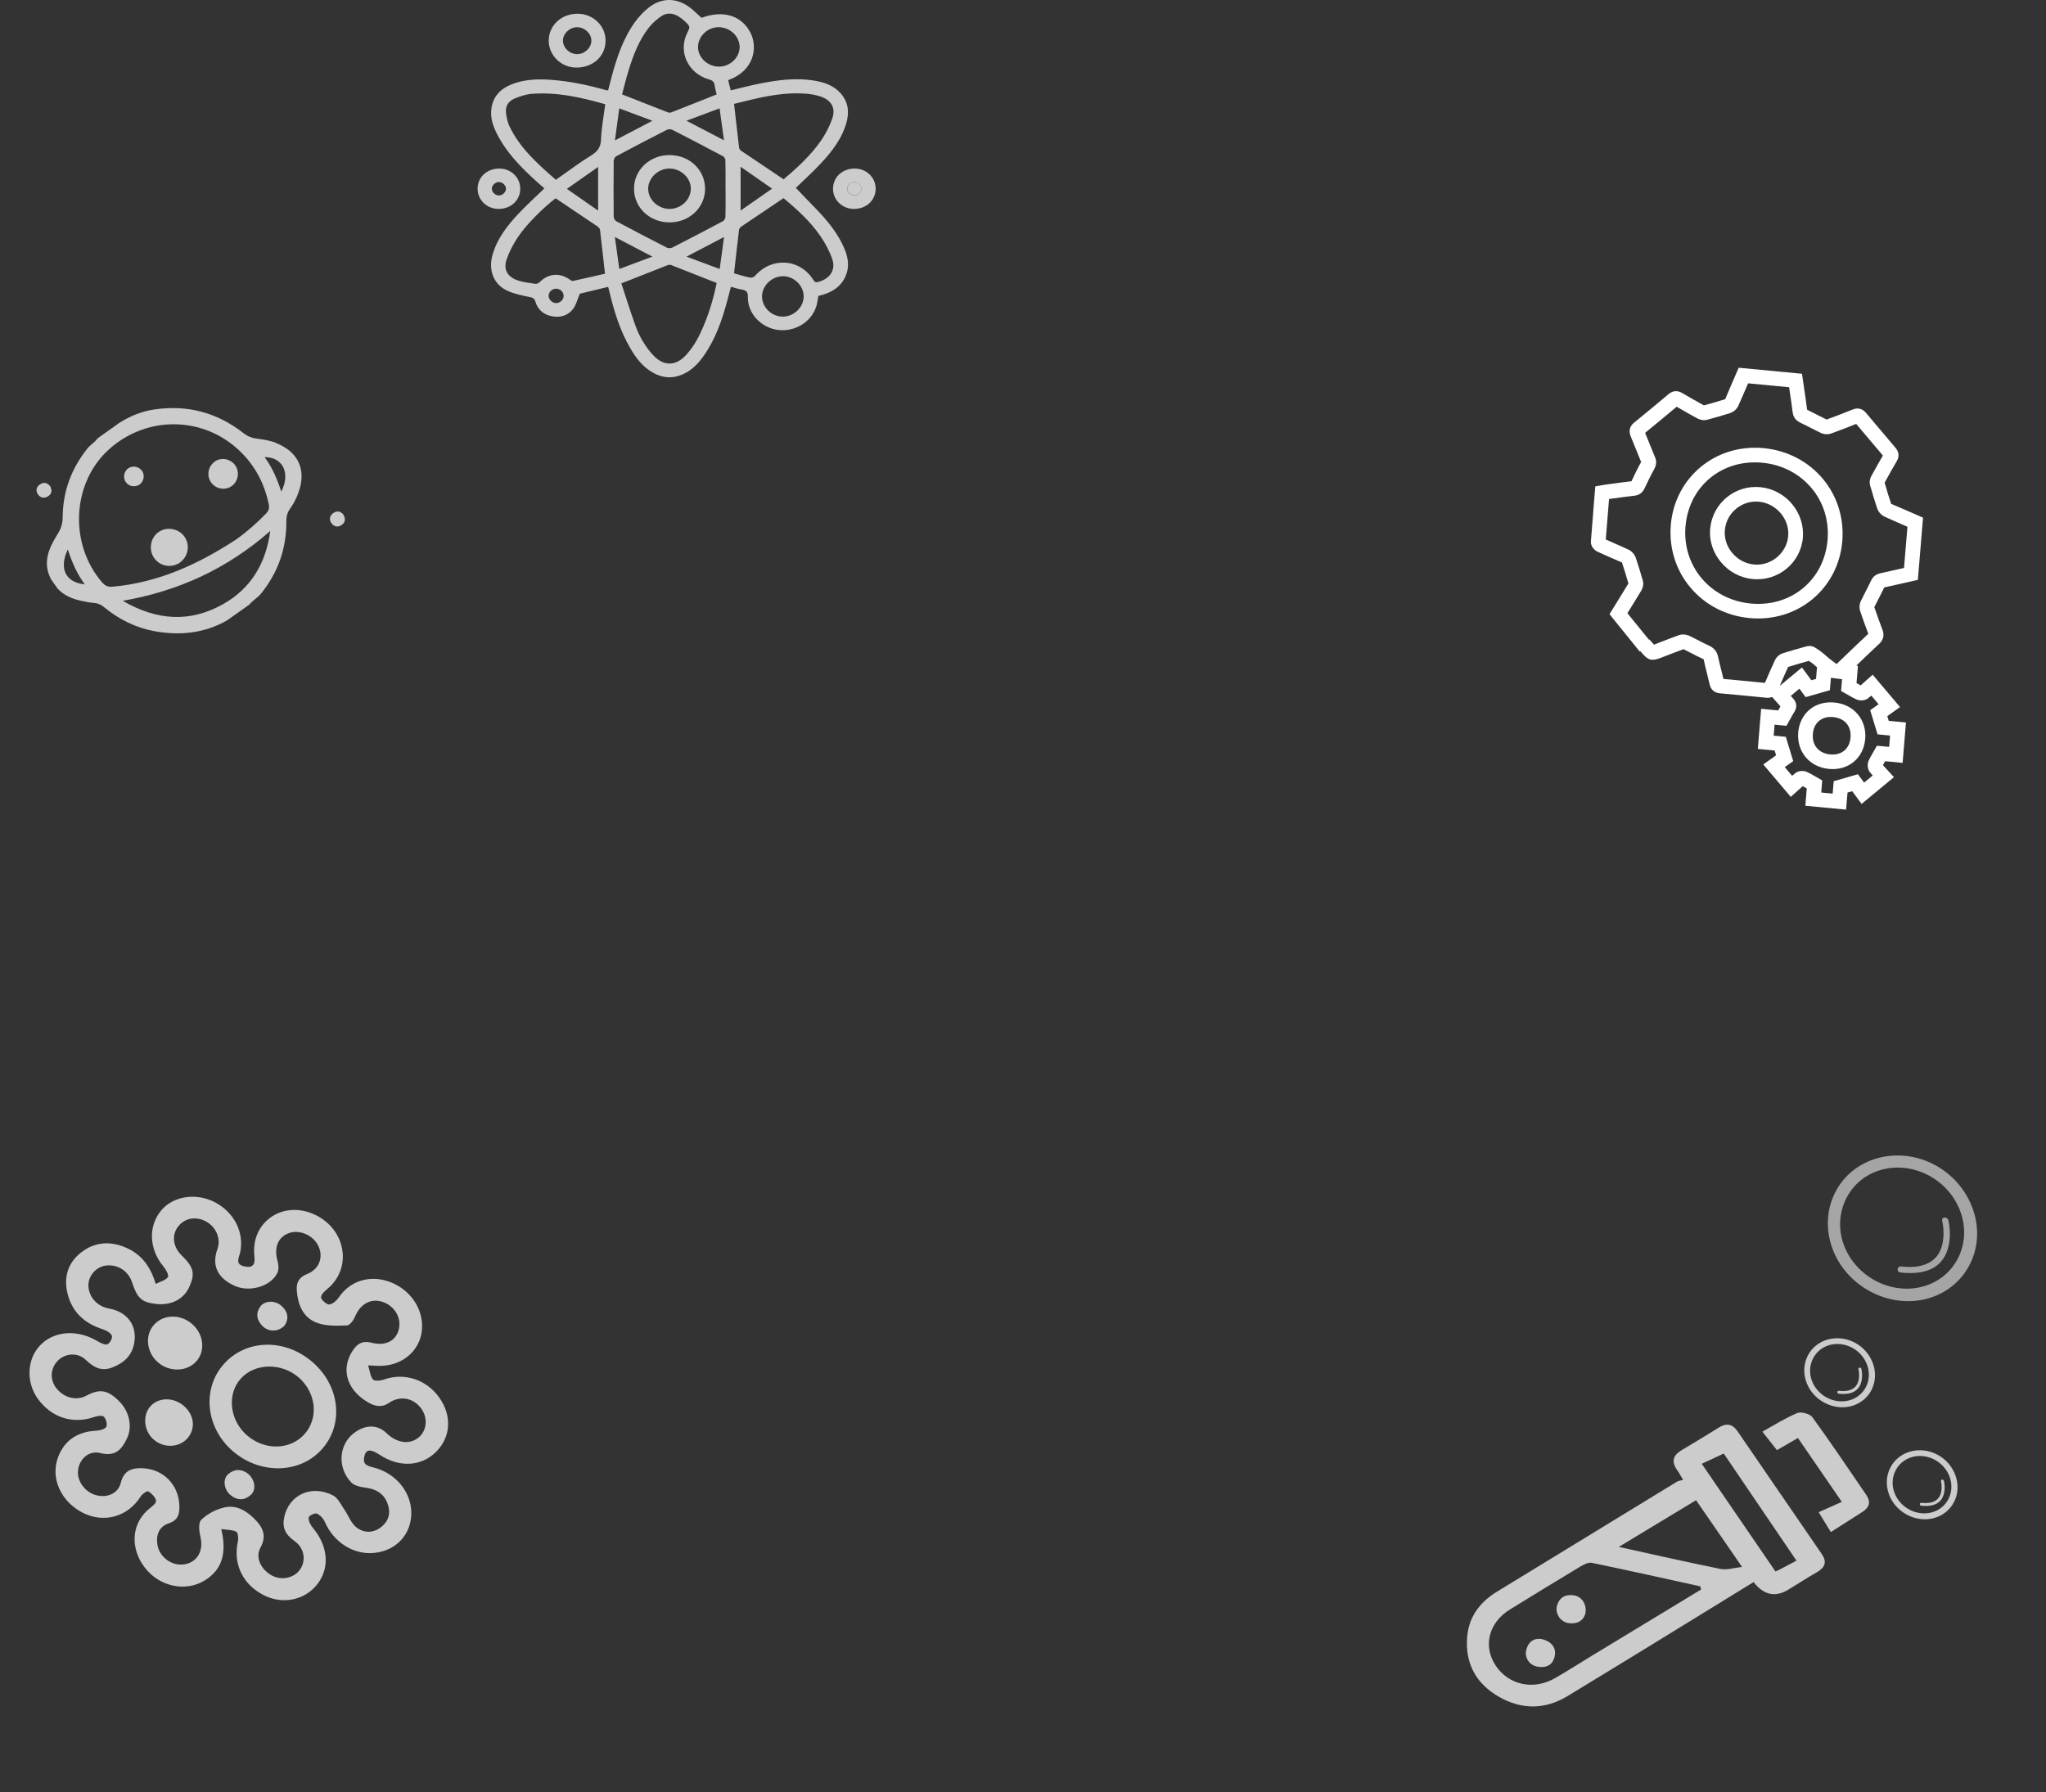 <svg width="347" height="304" viewBox="0 0 347 304" fill="none" xmlns="http://www.w3.org/2000/svg">
<rect x="0" y="0" width="347" height="304" fill="#333333" stroke="none"/>
<g opacity="0.75">
<path d="M62.44 231.625C62.736 232.569 62.788 233.462 63.263 234.001C63.537 234.302 64.57 234.209 65.139 234.001C68.576 232.787 72.319 233.981 74.511 237.084C76.673 240.146 76.472 243.737 73.984 246.249C71.496 248.761 67.754 248.979 64.454 246.81C62.788 245.72 62.029 245.813 61.766 247.152C61.523 248.387 62.208 248.647 63.326 248.917C67.142 249.861 69.778 253.131 69.757 256.68C69.736 260.344 67.111 263.116 63.347 263.427C59.857 263.718 56.568 261.569 55.082 258.144C54.839 257.583 54.259 256.94 53.711 256.743C53.332 256.608 52.362 257.127 52.341 257.448C52.309 258.009 52.678 258.735 53.1 259.223C55.693 262.306 55.967 266.084 53.722 268.845C51.582 271.471 47.86 272.198 44.718 270.578C41.145 268.752 39.5 265.254 40.343 261.476C40.459 260.957 40.364 259.971 40.08 259.825C39.395 259.483 38.541 259.514 37.529 259.369C38.446 263.251 37.813 266.177 34.735 268.077C31.477 270.091 27.07 269.146 24.582 265.939C21.978 262.576 22.305 258.341 25.32 255.912C25.795 255.528 26.522 254.999 26.459 254.563C26.385 254.003 25.721 253.338 25.162 252.975C24.972 252.85 24.129 253.401 23.866 253.826C21.715 257.272 17.666 258.445 14.04 256.608C10.339 254.729 8.505 250.723 9.855 247.163C10.919 244.35 13.102 242.855 16.285 242.689C16.918 242.658 17.772 242.45 18.025 242.025C18.257 241.651 17.983 240.644 17.582 240.291C17.276 240.022 16.391 240.219 15.843 240.406C12.3 241.589 8.737 240.447 6.46 237.333C4.446 234.593 4.531 230.784 6.639 228.386C8.874 225.854 12.743 225.418 16.18 227.296C16.802 227.639 17.54 228.127 18.12 228.054C18.531 228.002 19.1 227.058 18.984 226.622C18.868 226.165 18.046 225.677 17.456 225.49C14.356 224.515 12.269 222.595 11.478 219.522C10.751 216.699 11.499 214.27 13.66 212.527C15.938 210.689 18.657 210.388 21.567 211.727C24.055 212.869 25.531 214.872 26.417 217.789C27.239 217.363 28.114 217.166 28.483 216.616C28.683 216.315 28.135 215.329 27.713 214.82C25.299 211.925 25.099 208.074 27.292 205.375C29.316 202.895 33.196 202.272 36.401 203.912C39.721 205.614 41.471 209.091 40.723 212.485C40.523 213.378 39.806 214.468 41.461 214.82C42.758 215.101 43.327 214.634 43.148 213.108C42.483 207.482 47.649 203.714 52.942 205.842C58.55 208.105 59.942 214.924 55.556 218.609C55.082 219.014 54.439 219.564 54.449 220.083C54.46 220.488 55.472 221.349 55.851 221.276C56.484 221.173 57.116 220.581 57.496 220.031C59.33 217.332 62.577 216.253 65.846 217.353C69.145 218.464 71.433 221.349 71.581 224.619C71.781 228.718 68.46 231.843 64.064 231.687C63.674 231.676 63.284 231.645 62.44 231.604V231.625ZM65.55 243.104C67.332 244.806 69.472 245.097 71.001 243.831C72.435 242.647 72.603 240.468 71.391 238.859C70.084 237.136 67.891 236.679 66.004 237.946C64.707 238.817 63.6 238.579 62.293 237.8C58.666 235.621 57.728 231.988 59.995 228.843C60.743 227.805 61.639 227.4 63.062 227.774C65.434 228.386 67.227 227.39 67.659 225.407C68.091 223.456 66.858 221.463 64.844 220.82C62.862 220.187 61.091 221.214 60.226 223.311C59.963 223.944 59.351 224.816 58.803 224.836C57.116 224.899 55.25 224.961 53.69 224.359C51.339 223.446 50.517 221.266 50.338 218.941C50.232 217.55 50.696 216.658 52.088 216.107C54.175 215.287 54.892 213.222 53.985 211.333C53.152 209.589 50.928 208.572 49.167 209.112C47.196 209.724 46.416 211.561 47.059 213.845C47.238 214.499 47.322 215.329 47.059 215.879C45.984 218.204 42.346 219.263 39.795 218.111C36.875 216.792 35.873 214.654 36.875 211.873C37.497 210.16 36.685 208.167 34.988 207.223C33.248 206.247 31.298 206.6 30.18 208.095C29.084 209.548 29.337 211.52 30.802 212.942C32.858 214.945 33.122 216.014 32.11 218.277C31.161 220.394 29.031 221.484 26.448 221.183C24.024 220.903 23.286 220.228 22.39 217.498C21.778 215.64 20.06 214.499 18.12 214.654C16.328 214.8 14.894 216.429 14.999 218.214C15.105 220.072 16.538 221.619 18.489 221.961C21.62 222.522 23.328 224.878 22.748 227.898C22.347 229.974 21.019 231.199 19.048 231.957C17.213 232.663 15.938 231.988 14.535 230.659C13.165 229.352 11.067 229.549 9.823 230.794C8.484 232.133 8.421 234.136 9.665 235.61C10.951 237.136 13.017 237.624 14.609 236.762C16.96 235.496 18.352 235.756 20.355 237.842C21.936 239.492 22.474 242.014 21.557 243.945C20.692 245.751 19.68 247.163 17.013 246.477C15.052 245.979 13.418 247.526 13.228 249.467C13.059 251.148 14.293 252.944 16.022 253.535C17.962 254.2 20.007 253.452 20.481 251.543C20.987 249.498 22.263 248.958 24.234 249.052C27.65 249.218 30.223 251.761 30.412 255.217C30.497 256.68 30.286 257.853 28.62 258.403C27.028 258.933 26.427 260.313 26.691 261.995C27.028 264.174 29.221 265.721 31.329 265.347C33.491 264.963 34.534 263.001 34.007 260.78C33.775 259.794 33.596 258.31 34.144 257.791C35.188 256.784 36.664 255.995 38.129 255.684C40.248 255.227 42.072 256.431 43.538 258.04C44.813 259.452 45.108 260.822 44.17 262.524C43.242 264.205 44.286 266.271 46.131 267.257C47.797 268.15 49.937 267.662 50.917 266.188C51.919 264.672 51.645 262.607 49.958 261.413C48.356 260.272 47.828 259.078 48.208 257.334C49.02 253.556 52.826 251.761 56.516 253.681C57.327 254.106 57.823 255.227 58.403 256.068C59.12 257.096 59.562 258.434 60.501 259.13C61.871 260.147 63.484 260.023 64.77 258.933C65.962 257.916 66.288 256.577 65.73 255.051C65.129 253.421 63.885 252.612 62.145 252.373C61.27 252.259 60.142 252.051 59.583 251.47C57.222 249.031 57.433 245.211 59.868 243.218C61.829 241.62 63.959 241.568 65.55 243.094V243.104Z" fill="white"/>
<path d="M37.961 231.376C41.788 227.11 48.408 226.995 53.089 231.126C57.675 235.164 58.339 241.63 54.597 245.824C50.833 250.038 44.054 250.152 39.416 246.093C34.872 242.118 34.229 235.548 37.971 231.376H37.961ZM51.687 243.218C54.07 240.499 53.616 236.233 50.664 233.659C47.755 231.126 43.253 231.199 40.86 233.825C38.425 236.503 38.931 240.976 41.967 243.54C44.993 246.093 49.283 245.959 51.687 243.218Z" fill="white"/>
<path d="M32.616 224.619C34.587 226.352 34.872 229.227 33.248 230.971C31.625 232.725 28.652 232.756 26.744 231.054C24.814 229.341 24.54 226.445 26.143 224.691C27.777 222.906 30.644 222.875 32.626 224.619H32.616Z" fill="white"/>
<path d="M31.171 238.475C32.943 239.99 33.217 242.305 31.825 243.935C30.412 245.574 27.798 245.699 26.069 244.194C24.372 242.731 24.129 240.032 25.552 238.496C26.954 237.001 29.442 236.98 31.171 238.475Z" fill="white"/>
<path d="M42.104 250.006C43.306 251.076 43.485 252.778 42.483 253.629C41.44 254.521 40.217 254.584 39.026 253.546C37.94 252.601 37.75 250.837 38.741 250.017C39.795 249.135 41.008 249.145 42.114 250.017L42.104 250.006Z" fill="white"/>
<path d="M48.292 224.805C47.291 225.937 45.604 225.978 44.571 224.982C43.485 223.923 43.348 222.73 44.149 221.619C44.898 220.581 46.658 220.55 47.712 221.494C48.946 222.595 48.978 223.778 48.292 224.805Z" fill="white"/>
</g>
<g opacity="0.75">
<path d="M310 227.218C313.159 226.347 316.551 228.164 317.663 231.32C318.758 234.437 317.115 237.662 314.001 238.509C310.894 239.355 307.431 237.503 306.343 234.412C305.246 231.295 306.884 228.075 310.002 227.215L310 227.218ZM313.669 237.53C316.247 236.814 317.597 234.103 316.661 231.523C315.723 228.934 312.883 227.434 310.286 228.155C307.719 228.869 306.35 231.608 307.279 234.167C308.213 236.743 311.079 238.249 313.669 237.53Z" fill="white"/>
<path d="M315.19 232.239C315.321 232.822 315.337 233.444 315.234 234.013C314.935 235.672 313.505 236.116 311.886 235.923C311.565 235.883 311.498 236.365 311.823 236.404C313.39 236.591 314.956 236.298 315.552 234.78C315.856 234.006 315.88 233.048 315.69 232.207C315.62 231.896 315.122 231.924 315.192 232.237L315.19 232.239Z" fill="white"/>
</g>
<g opacity="0.75">
<path d="M324 246.218C327.159 245.347 330.551 247.164 331.663 250.32C332.758 253.437 331.115 256.662 328.001 257.509C324.894 258.355 321.431 256.503 320.343 253.412C319.246 250.295 320.884 247.075 324.002 246.215L324 246.218ZM327.669 256.53C330.247 255.814 331.597 253.103 330.661 250.523C329.723 247.934 326.883 246.434 324.286 247.155C321.719 247.869 320.35 250.608 321.279 253.167C322.213 255.743 325.079 257.249 327.669 256.53Z" fill="white"/>
<path d="M329.19 251.239C329.321 251.822 329.337 252.444 329.234 253.013C328.935 254.672 327.505 255.116 325.886 254.923C325.565 254.883 325.498 255.365 325.823 255.404C327.39 255.591 328.956 255.298 329.552 253.78C329.856 253.006 329.88 252.048 329.69 251.207C329.62 250.896 329.122 250.924 329.192 251.237L329.19 251.239Z" fill="white"/>
<g opacity="0.75">
<path d="M318.437 196.459C325.101 194.622 332.259 198.457 334.603 205.115C336.913 211.69 333.448 218.494 326.878 220.282C320.323 222.066 313.017 218.159 310.722 211.637C308.407 205.061 311.862 198.267 318.442 196.454L318.437 196.459ZM326.177 218.217C331.617 216.705 334.465 210.985 332.491 205.542C330.511 200.08 324.518 196.916 319.039 198.437C313.624 199.944 310.736 205.722 312.696 211.121C314.666 216.555 320.713 219.733 326.177 218.217Z" fill="white"/>
<path d="M329.386 207.054C329.662 208.283 329.697 209.595 329.479 210.796C328.848 214.295 325.831 215.233 322.416 214.825C321.739 214.742 321.596 215.758 322.282 215.84C325.59 216.234 328.892 215.617 330.151 212.414C330.792 210.781 330.842 208.76 330.442 206.986C330.294 206.33 329.242 206.388 329.391 207.049L329.386 207.054Z" fill="white"/>
</g>
</g>
<path d="M270.232 86.493L270.357 84.973L270.565 82.498L271.689 82.305C271.86 82.273 272.02 82.249 272.179 82.224L273.323 82.069C274.445 81.915 275.567 81.761 276.696 81.631C277.149 80.662 277.697 79.516 278.321 78.393C278.327 78.383 278.33 78.378 278.336 78.368C278.037 77.656 277.752 76.946 277.472 76.239C277.177 75.509 276.885 74.775 276.579 74.052C276.084 72.873 276.614 72.12 277.136 71.696C279.103 70.095 281.053 68.477 282.995 66.848C283.882 66.102 284.731 66.337 285.286 66.663C286.507 67.386 287.741 68.075 288.984 68.761C290.32 68.403 291.503 68.058 292.589 67.713C293.032 66.677 293.527 65.527 294.013 64.38L294.879 62.378L305.617 63.402L305.962 65.771C306.147 67.018 306.332 68.265 306.49 69.51C307.142 69.823 307.71 70.115 308.277 70.407C308.782 70.663 309.278 70.921 309.789 71.167C311.272 70.627 312.751 70.056 314.215 69.464C315.09 69.113 315.869 69.315 316.478 70.041C318.139 72.026 319.805 74.002 321.483 75.97C321.898 76.455 322.276 77.246 321.682 78.243C320.981 79.438 320.298 80.65 319.631 81.871C320.013 83.21 320.376 84.389 320.741 85.466C321.795 85.914 322.95 86.415 324.11 86.918L326.145 87.807L325.267 98.359L323.073 98.859C321.904 99.13 320.734 99.392 319.561 99.647C319.226 100.362 318.904 100.983 318.579 101.609C318.343 102.067 318.107 102.526 317.882 102.991C318.32 104.267 318.775 105.539 319.259 106.808C319.614 107.735 319.427 108.543 318.711 109.21C317.399 110.43 316.108 111.675 314.815 112.912L315.109 112.93L314.863 115.869C315.102 116.007 315.332 116.138 315.567 116.26C315.817 116.055 316.048 115.847 316.273 115.635L317.602 114.446L322.243 119.934L320.086 121.48L320.329 122.275L323.248 122.553L322.681 129.404L319.716 129.12C319.584 129.351 319.457 129.572 319.343 129.794C319.549 130.028 319.765 130.255 319.971 130.475L321.214 131.825L315.725 136.366L314.135 134.209L313.336 134.44L313.095 137.333L306.182 136.678L306.428 133.74C306.193 133.605 305.969 133.476 305.739 133.357C305.501 133.555 305.275 133.767 305.055 133.968L303.713 135.17L299.055 129.673L301.221 128.125L300.977 127.308L298.124 127.034L298.688 120.236L301.576 120.509C301.706 120.27 301.834 120.036 301.966 119.819C301.747 119.584 301.537 119.347 301.332 119.113L300.535 118.218C300.197 118.372 299.842 118.386 299.535 118.353C296.915 118.083 294.295 117.84 291.671 117.602C290.768 117.52 290.161 116.994 289.96 116.113C289.82 115.5 289.667 114.886 289.516 114.28C289.315 113.482 289.115 112.684 288.948 111.878C288.95 111.838 288.909 111.801 288.735 111.729C288.095 111.442 287.47 111.118 286.846 110.793C286.414 110.565 285.98 110.343 285.545 110.134C285.535 110.128 285.53 110.125 285.525 110.122C284.6 110.451 283.688 110.808 282.77 111.161L281.746 111.556C280.116 112.183 279.56 112.04 278.433 110.73C278.362 110.649 278.288 110.572 278.179 110.448L278.093 110.514C277.964 110.352 276.857 108.984 275.769 107.642C274.694 106.314 273.624 105.002 273.511 104.849L272.98 104.168L274.079 102.389C274.788 101.24 275.486 100.111 276.176 98.971C275.831 97.749 275.463 96.554 275.08 95.412C274.41 95.129 273.641 94.789 272.877 94.453C272.229 94.169 271.583 93.88 270.936 93.583C270.348 93.313 269.754 92.61 269.816 91.839C269.948 90.065 270.091 88.283 270.24 86.504L270.232 86.493ZM272.898 84.631L272.849 85.211C272.67 87.32 272.494 89.412 272.337 91.507C272.843 91.736 273.347 91.957 273.857 92.182C274.644 92.525 275.429 92.874 276.204 93.238C276.752 93.491 277.236 94.049 277.438 94.65C277.86 95.896 278.262 97.2 278.626 98.522C278.847 99.284 278.463 100.012 278.339 100.215C277.643 101.378 276.925 102.53 276.204 103.699L276.008 104.017C276.437 104.55 277.068 105.322 277.701 106.103C278.443 107.021 279.19 107.942 279.647 108.498L279.703 108.449L279.99 108.757C280.14 108.919 280.237 109.029 280.331 109.131C280.402 109.212 280.462 109.288 280.515 109.353C280.603 109.321 280.696 109.279 280.811 109.236L281.827 108.844C282.803 108.462 283.783 108.083 284.776 107.732C285.574 107.453 286.376 107.784 286.599 107.892C287.062 108.111 287.52 108.353 287.98 108.59C288.555 108.893 289.132 109.191 289.723 109.455C290.363 109.741 291.135 110.22 291.381 111.385C291.545 112.162 291.738 112.936 291.935 113.704C292.057 114.191 292.176 114.683 292.294 115.167C294.648 115.38 296.985 115.597 299.33 115.838C299.892 114.522 300.441 113.253 301.024 111.998C301.272 111.457 301.803 110.991 302.374 110.807C303.578 110.427 304.792 110.087 306.01 109.742L306.31 109.655C306.615 109.571 307.213 109.471 307.752 109.801C308.741 110.397 309.183 110.787 309.647 111.198C309.968 111.485 310.299 111.777 310.902 112.213L311.494 112.642C311.568 112.562 311.636 112.492 311.71 112.424L312.922 111.257C314.232 110.003 315.538 108.745 316.866 107.508C316.367 106.204 315.913 104.932 315.482 103.653C315.303 103.12 315.344 102.481 315.585 101.978C315.829 101.469 316.091 100.965 316.349 100.457C316.671 99.836 316.988 99.213 317.281 98.582C317.498 98.106 317.908 97.454 318.904 97.241C320.099 96.986 321.286 96.719 322.47 96.444L322.919 96.339L323.504 89.348L323.131 89.189C321.955 88.677 320.776 88.169 319.614 87.632C319.058 87.38 318.566 86.824 318.364 86.223C317.971 85.061 317.588 83.797 317.174 82.357C317.001 81.752 317.168 81.124 317.378 80.747C318.013 79.582 318.666 78.421 319.341 77.272C317.815 75.487 316.31 73.7 314.808 71.908C313.402 72.472 311.997 73.01 310.582 73.528C310.038 73.728 309.339 73.688 308.799 73.432C308.244 73.168 307.697 72.888 307.151 72.608C306.573 72.31 305.995 72.012 305.406 71.734C304.876 71.484 304.162 71.026 304.029 69.918C303.872 68.647 303.68 67.376 303.496 66.102L303.437 65.686L296.474 65.022L296.321 65.385C295.817 66.55 295.322 67.713 294.798 68.867C294.547 69.412 293.993 69.893 293.385 70.082C292.219 70.457 290.946 70.825 289.504 71.211C288.908 71.367 288.272 71.193 287.881 70.982C286.698 70.336 285.524 69.675 284.363 68.994C282.575 70.486 280.797 71.963 279.009 73.421C279.285 74.085 279.542 74.725 279.799 75.364C280.094 76.094 280.386 76.828 280.692 77.55C281.065 78.447 280.796 79.133 280.526 79.626C279.907 80.739 279.358 81.898 278.95 82.777C278.715 83.284 278.279 83.969 277.183 84.09C276.022 84.215 274.868 84.377 273.708 84.537L272.902 84.647L272.898 84.631ZM300.97 122.927L300.814 124.79L302.874 124.984L304.126 129.105L302.694 130.125L303.938 131.592C304.126 131.433 304.314 131.275 304.513 131.123C305.099 130.682 305.952 130.707 306.494 130.958C306.943 131.167 307.37 131.413 307.829 131.677L309.049 132.378L308.881 134.433L310.82 134.618L310.996 132.514L315.103 131.331L316.151 132.753L317.607 131.548C317.442 131.364 317.28 131.175 317.129 130.979C316.671 130.388 316.685 129.543 316.93 129.008C317.139 128.561 317.384 128.135 317.643 127.683L318.325 126.497L320.398 126.692L320.559 124.77L318.436 124.567L317.182 120.473L318.607 119.455L317.378 117.997C317.187 118.161 316.999 118.319 316.795 118.468C316.211 118.904 315.364 118.882 314.821 118.631C314.378 118.424 313.946 118.176 313.487 117.912L312.245 117.212L312.414 115.206C312.166 115.179 311.955 115.16 311.872 115.147L310.523 114.972L310.347 117.076L306.238 118.252L305.182 116.819L303.706 118.046C303.826 118.177 303.945 118.307 304.067 118.432C304.748 119.13 304.832 119.998 304.288 120.812C304.075 121.133 303.891 121.478 303.692 121.849L302.984 123.115L300.965 122.924L300.97 122.927ZM303.263 113.134C302.775 114.199 302.307 115.268 301.845 116.349L305.607 113.219L307.205 115.387L308 115.161L308.164 113.186C308.106 113.132 308.049 113.086 307.992 113.039C307.63 112.715 307.348 112.471 306.782 112.105L306.716 112.122C305.559 112.446 304.401 112.771 303.255 113.136L303.263 113.134ZM319.59 81.943C319.59 81.943 319.59 81.943 319.587 81.948C319.587 81.948 319.587 81.948 319.59 81.943ZM283.368 89.065L283.371 88.999C284.076 80.943 290.989 75.24 299.114 76.019C303.086 76.397 306.642 78.236 309.13 81.195C311.598 84.13 312.772 87.891 312.452 91.791L312.448 91.857C311.743 99.913 304.831 105.616 296.705 104.838C292.733 104.46 289.178 102.621 286.69 99.661C284.222 96.726 283.048 92.965 283.368 89.065ZM309.956 91.558C310.227 88.313 309.258 85.196 307.217 82.773C305.162 80.328 302.212 78.81 298.905 78.493C292.062 77.838 286.451 82.459 285.86 89.255L285.857 89.308C285.587 92.553 286.555 95.671 288.596 98.094C290.652 100.539 293.601 102.056 296.908 102.373C303.752 103.029 309.36 98.4 309.954 91.612L309.956 91.558ZM304.974 124.252C305.107 122.669 305.796 121.289 306.912 120.36C308.04 119.424 309.551 119.003 311.161 119.17C314.433 119.5 316.609 122.097 316.342 125.337L316.336 125.347C316.063 128.598 313.48 130.739 310.202 130.432C306.924 130.126 304.725 127.544 304.975 124.286L304.977 124.247L304.974 124.252ZM313.85 125.1C314.011 123.191 312.865 121.829 310.937 121.636C309.981 121.537 309.145 121.76 308.523 122.276C307.903 122.787 307.533 123.551 307.461 124.486L307.459 124.513C307.309 126.427 308.463 127.787 310.397 127.97C312.331 128.153 313.686 127.026 313.849 125.113L313.855 125.103L313.85 125.1Z" fill="white"/>
<g opacity="0.75">
<path d="M98.328 49.84C97.932 50.783 97.737 51.637 97.255 52.315C96.431 53.479 95.132 53.92 93.686 53.663C92.216 53.405 91.205 52.55 90.801 51.158C90.653 50.65 90.404 50.51 89.86 50.392C88.553 50.127 87.2 49.855 86.01 49.302C83.724 48.234 82.814 45.84 83.506 43.321C84.284 40.5 86.049 38.224 88.055 36.117C89.401 34.703 90.847 33.392 92.325 31.955C91.882 31.565 91.384 31.145 90.902 30.703C88.304 28.331 85.87 25.849 84.292 22.726C83.592 21.341 83.11 19.904 83.351 18.328C83.646 16.413 84.805 15.124 86.625 14.365C88.771 13.474 91.042 13.371 93.344 13.533C96.555 13.761 99.681 14.409 102.761 15.286C102.854 15.315 102.955 15.308 103.134 15.33C103.344 14.535 103.538 13.732 103.756 12.936C104.635 9.71 105.685 6.535 107.683 3.751C108.352 2.823 109.176 1.939 110.094 1.232C112.295 -0.455 114.846 -0.389 117.046 1.305C117.723 1.828 118.322 2.44 118.975 3.022C122.708 1.637 125.912 2.661 127.358 5.717C128.493 8.134 127.902 12.008 123.493 13.606C123.633 14.166 123.781 14.733 123.936 15.33C125.499 14.954 126.992 14.557 128.501 14.247C131.798 13.577 135.119 13.106 138.494 13.746C139.816 13.997 141.06 14.446 142.056 15.323C143.751 16.818 144.132 18.667 143.572 20.737C142.81 23.536 141.045 25.782 139.062 27.882C137.709 29.311 136.239 30.644 134.971 31.867C135.998 32.935 137.024 34.025 138.082 35.1C139.948 37.008 141.682 39.004 142.849 41.384C143.611 42.938 144.14 44.566 143.611 46.282C142.911 48.551 141.107 49.67 138.797 50.201C138.688 50.775 138.626 51.372 138.455 51.932C137.639 54.613 134.816 56.344 131.907 55.961C129.053 55.585 126.759 53.125 126.837 50.355C126.86 49.523 126.573 49.236 125.787 49.111C125.196 49.022 124.628 48.823 123.96 48.647C123.742 49.479 123.547 50.274 123.33 51.07C122.459 54.296 121.37 57.449 119.418 60.263C118.485 61.611 117.373 62.797 115.794 63.496C114.013 64.284 112.295 64.13 110.638 63.157C108.982 62.185 107.878 60.749 106.96 59.18C105.133 56.086 104.122 52.712 103.305 49.273C103.259 49.088 103.204 48.912 103.134 48.661C101.431 49.074 99.767 49.479 98.32 49.825L98.328 49.84ZM123.05 32.058C123.05 30.416 123.065 28.78 123.026 27.138C123.026 26.917 122.809 26.6 122.599 26.49C119.76 24.98 116.914 23.492 114.045 22.026C113.788 21.893 113.337 21.893 113.088 22.026C110.219 23.484 107.372 24.98 104.534 26.49C104.301 26.615 104.083 26.998 104.083 27.263C104.052 30.423 104.052 33.583 104.083 36.743C104.083 37.008 104.285 37.399 104.518 37.524C107.349 39.041 110.203 40.529 113.073 41.995C113.329 42.128 113.78 42.128 114.029 41.995C116.899 40.536 119.745 39.041 122.583 37.531C122.809 37.413 123.026 37.067 123.034 36.824C123.073 35.233 123.058 33.642 123.058 32.051L123.05 32.058ZM105.382 48.072C106.167 50.451 106.914 52.874 107.784 55.269C108.43 57.051 109.379 58.701 110.677 60.145C112.489 62.163 114.589 62.178 116.401 60.174C116.432 60.137 116.463 60.101 116.494 60.064C117.777 58.635 118.625 56.97 119.348 55.239C120.344 52.882 121.043 50.444 121.549 48.006C118.928 46.967 116.37 45.95 113.811 44.949C113.656 44.89 113.415 44.912 113.251 44.971C110.708 45.965 108.173 46.967 105.374 48.072H105.382ZM94.277 30.497C94.533 30.32 94.743 30.158 94.961 30.011C96.656 28.825 98.305 27.572 100.07 26.49C101.19 25.805 101.882 25.127 101.929 23.735C101.991 21.731 102.388 19.735 102.644 17.68C98.561 16.516 94.432 15.573 90.116 15.927C89.144 16.008 88.164 16.347 87.262 16.722C86.236 17.149 85.684 18.004 85.816 19.087C85.909 19.875 86.057 20.7 86.399 21.414C88.157 25.097 91.182 27.808 94.284 30.504L94.277 30.497ZM132.887 30.416C135.274 28.405 137.592 26.291 139.334 23.713C140.096 22.593 140.726 21.348 141.161 20.074C141.768 18.299 140.982 16.973 139.139 16.361C138.346 16.104 137.491 15.949 136.651 15.89C134.131 15.698 131.643 16.008 129.193 16.509C127.591 16.84 126.013 17.26 124.496 17.621C124.784 20.169 125.056 22.6 125.344 25.024C125.367 25.208 125.499 25.436 125.655 25.547C128.035 27.16 130.43 28.758 132.887 30.408V30.416ZM94.23 33.635C92.154 35.203 89.144 38.202 87.768 40.323C87.013 41.479 86.352 42.732 85.917 44.028C85.341 45.73 86.065 46.989 87.846 47.578C88.802 47.895 89.836 47.998 90.839 48.146C91.049 48.175 91.361 48.02 91.524 47.858C92.993 46.378 94.93 46.208 96.648 47.431C96.796 47.534 97.014 47.689 97.154 47.659C98.997 47.262 100.832 46.834 102.605 46.429C102.318 43.851 102.053 41.428 101.765 39.004C101.742 38.806 101.563 38.562 101.384 38.445C99.02 36.839 96.648 35.255 94.23 33.635ZM121.549 16.023C121.432 15.529 121.269 14.984 121.191 14.424C121.113 13.894 120.857 13.651 120.289 13.489C116.712 12.487 114.97 8.789 116.541 5.614C117.077 4.524 117.093 4.517 116.199 3.655C115.864 3.338 115.491 3.044 115.094 2.801C114.122 2.197 113.073 2.108 112.132 2.764C111.354 3.301 110.623 3.95 110.047 4.679C108.352 6.844 107.411 9.356 106.618 11.912C106.19 13.29 105.856 14.689 105.498 16.008C108.166 17.061 110.708 18.063 113.251 19.05C113.415 19.116 113.656 19.138 113.811 19.079C116.378 18.078 118.928 17.061 121.549 16.015V16.023ZM124.488 46.356C124.854 46.466 125.235 46.584 125.616 46.687C126.168 46.834 126.72 47.011 127.288 47.092C127.521 47.122 127.871 47.004 128.019 46.834C130.857 43.527 135.694 43.844 137.957 47.512C138.191 47.88 138.416 47.925 138.805 47.814C140.78 47.262 141.783 45.796 141.146 43.94C140.679 42.584 139.971 41.273 139.155 40.072C137.444 37.568 135.173 35.513 132.879 33.612C130.445 35.248 128.073 36.839 125.709 38.445C125.53 38.562 125.359 38.806 125.336 39.004C125.041 41.428 124.776 43.859 124.496 46.363L124.488 46.356ZM136.301 50.267C136.301 48.433 134.66 46.849 132.778 46.856C130.865 46.864 129.209 48.499 129.24 50.333C129.271 52.175 130.912 53.729 132.802 53.707C134.676 53.685 136.309 52.079 136.301 50.267ZM125.445 8.038C125.468 6.218 123.882 4.664 121.946 4.613C120.087 4.568 118.438 6.086 118.384 7.89C118.329 9.695 119.931 11.257 121.876 11.301C123.75 11.345 125.414 9.813 125.437 8.038H125.445ZM101.439 35.719V28.316C99.627 29.591 97.932 30.777 96.143 32.036C97.971 33.31 99.658 34.482 101.439 35.727V35.719ZM125.608 28.287V35.719C127.436 34.445 129.147 33.252 130.943 31.999C129.108 30.725 127.42 29.547 125.608 28.287ZM105.024 18.38C104.775 20.229 104.542 21.959 104.293 23.816C106.494 22.667 108.523 21.606 110.654 20.486C108.757 19.779 106.96 19.102 105.024 18.38ZM122.793 40.205C120.608 41.347 118.578 42.415 116.432 43.535C118.353 44.249 120.149 44.919 122.062 45.626C122.311 43.77 122.544 42.054 122.793 40.205ZM122.039 18.38C120.118 19.102 118.314 19.772 116.424 20.479C118.571 21.599 120.616 22.667 122.785 23.794C122.529 21.937 122.295 20.214 122.039 18.372V18.38ZM110.646 43.527C108.484 42.4 106.455 41.339 104.285 40.205C104.542 42.069 104.775 43.8 105.032 45.626C106.952 44.912 108.733 44.242 110.654 43.527H110.646ZM95.591 50.193C95.599 49.53 95.008 48.963 94.316 48.971C93.647 48.971 93.079 49.493 93.048 50.134C93.017 50.768 93.623 51.394 94.292 51.416C94.953 51.438 95.583 50.849 95.599 50.201L95.591 50.193Z" fill="white"/>
<path d="M102.706 6.889C102.706 9.518 100.583 11.47 97.76 11.463C95.163 11.463 93.048 9.386 93.064 6.867C93.079 4.296 95.225 2.314 97.978 2.329C100.607 2.344 102.714 4.384 102.706 6.896V6.889ZM97.869 9.18C99.145 9.194 100.28 8.126 100.296 6.918C100.311 5.71 99.199 4.642 97.9 4.62C96.633 4.598 95.482 5.681 95.474 6.881C95.474 8.097 96.579 9.172 97.862 9.18H97.869Z" fill="white"/>
<path d="M144.964 28.589C146.939 28.589 148.518 30.114 148.51 32.007C148.51 33.973 146.924 35.447 144.824 35.439C142.849 35.439 141.27 33.914 141.278 32.021C141.278 30.055 142.864 28.581 144.964 28.589ZM146.092 32.036C146.107 31.454 145.508 30.88 144.894 30.88C144.303 30.88 143.727 31.395 143.689 31.962C143.65 32.537 144.225 33.134 144.847 33.156C145.462 33.178 146.076 32.633 146.092 32.044V32.036Z" fill="white"/>
<path d="M88.234 32.021C88.234 33.981 86.64 35.447 84.533 35.439C82.565 35.432 80.994 33.907 81.002 32.007C81.002 30.047 82.596 28.581 84.704 28.589C86.671 28.596 88.242 30.121 88.234 32.021ZM85.816 31.985C85.792 31.395 85.17 30.85 84.564 30.88C83.965 30.909 83.421 31.447 83.413 32.014C83.413 32.596 84.012 33.163 84.626 33.156C85.248 33.148 85.831 32.574 85.816 31.992V31.985Z" fill="white"/>
<path d="M146.099 32.036C146.084 32.625 145.477 33.178 144.855 33.148C144.233 33.126 143.658 32.53 143.696 31.955C143.735 31.388 144.311 30.872 144.902 30.872C145.516 30.872 146.115 31.447 146.099 32.029V32.036Z" fill="white"/>
<path d="M113.57 37.723C110.18 37.723 107.52 35.211 107.528 31.992C107.528 28.825 110.195 26.305 113.539 26.305C116.937 26.305 119.581 28.81 119.581 32.036C119.581 35.203 116.914 37.723 113.57 37.723ZM113.586 28.589C111.665 28.567 109.97 30.128 109.931 31.962C109.892 33.789 111.533 35.395 113.477 35.439C115.437 35.483 117.147 33.907 117.163 32.029C117.186 30.209 115.522 28.611 113.586 28.589Z" fill="white"/>
</g>
<g opacity="0.75">
<path d="M297.41 268.363C291.482 272.01 285.623 275.613 279.767 279.209C275.13 282.052 270.486 284.892 265.832 287.714C262.054 290.001 258.089 290.048 254.191 287.809C250.269 285.546 248.486 282.079 248.82 277.769C249.082 274.333 250.906 271.811 253.885 269.992C264.064 263.782 274.229 257.545 284.408 251.335C284.685 251.169 285.058 251.149 285.462 251.033C284.992 250.26 284.759 249.806 284.458 249.39C283.431 247.959 283.718 246.869 285.191 245.996C287.337 244.725 289.453 243.422 291.579 242.115C292.817 241.353 293.837 241.545 294.676 242.771C299.44 249.715 304.204 256.658 308.969 263.602C309.869 264.909 309.551 265.875 308.214 266.65C306.563 267.601 304.962 268.621 303.344 269.62C301.104 271.005 299.127 270.587 297.41 268.363ZM288.499 269.627C288.455 269.447 288.41 269.266 288.366 269.086C282.239 267.743 276.12 266.372 269.977 265.1C269.373 264.976 268.575 265.393 267.997 265.746C264 268.143 260.03 270.579 256.065 273.024C252.469 275.243 251.47 279.251 253.677 282.541C255.904 285.868 260.133 286.76 263.807 284.619C265.963 283.367 268.062 282.021 270.19 280.729C276.289 277.025 282.393 273.329 288.499 269.627ZM295.452 265.796C292.535 261.564 289.969 257.839 287.651 254.475C283.319 257.094 278.916 259.757 274.544 262.4C280.188 263.637 285.98 264.96 291.797 266.133C292.88 266.353 294.075 265.939 295.452 265.796ZM304.674 264.725C300.33 258.319 296.225 252.278 292.347 246.561C291.096 247.145 289.743 247.772 288.615 248.298C292.876 254.518 296.974 260.511 301.11 266.555C301.249 266.495 301.493 266.409 301.723 266.289C302.771 265.743 303.815 265.182 304.679 264.734L304.674 264.725Z" fill="white"/>
<path d="M310.504 259.876C309.768 258.676 309.194 257.733 308.443 256.506C309.758 255.92 311.13 255.307 312.37 254.757C309.73 250.918 307.388 247.508 304.927 243.923C303.886 244.524 302.558 245.294 301.368 245.982C300.611 245.016 299.917 244.147 298.895 242.846C300.918 241.731 302.785 240.534 304.822 239.688C305.459 239.422 306.966 239.827 307.366 240.381C310.523 244.73 313.513 249.174 316.538 253.608C317.311 254.745 317.045 255.698 315.923 256.423C314.176 257.546 312.425 258.659 310.511 259.878L310.504 259.876Z" fill="white"/>
<path d="M268.852 273.803C268.483 274.949 267.47 275.536 266.019 275.323C264.637 275.118 263.703 273.672 264.069 272.366C264.457 270.993 265.469 270.383 266.947 270.612C268.324 270.831 269.212 272.247 268.852 273.803Z" fill="white"/>
<path d="M261.405 278.022C263.2 278.401 264.007 279.602 263.668 280.999C263.32 282.445 262.269 282.952 260.815 282.723C259.369 282.497 258.499 281.17 258.868 279.806C259.244 278.421 260.214 277.842 261.398 278.02L261.405 278.022Z" fill="white"/>
</g>
<g opacity="0.75" clip-path="url(#clip0_41_3)">
<path d="M46.835 75.124C45.716 74.688 44.535 74.531 43.355 74.375C42.595 74.26 41.984 73.987 41.372 73.531C36.862 69.976 31.773 68.615 26.118 69.466C24.019 69.779 22.102 70.566 20.312 71.681L16.554 74.354C16.091 75.024 15.371 75.405 14.871 76.023C12.101 79.461 10.656 83.371 10.628 87.769C10.621 88.822 10.341 89.676 9.78 90.574C8.303 92.935 7.155 95.428 8.666 98.286L9.768 99.835C10.827 100.995 12.198 101.566 13.686 101.897C14.436 102.072 15.191 102.216 15.96 102.272C16.624 102.324 17.146 102.582 17.644 102.988C20.156 105.054 22.991 106.472 26.176 107.063C30.49 107.848 34.653 107.43 38.515 105.234L42.274 102.56C42.883 101.839 43.707 101.384 44.303 100.646C47.17 97.086 48.597 93.005 48.561 88.443C48.558 87.633 48.714 86.971 49.194 86.289C49.81 85.432 50.288 84.49 50.634 83.509C52.016 79.695 50.575 76.605 46.8 75.148L46.835 75.124ZM14.376 99.126C11.116 98.797 9.965 96.445 11.496 93.207C12.209 95.347 13.041 97.323 14.376 99.126ZM37.928 102.427C32.308 105.638 26.621 105.305 20.816 101.911C30.379 100.248 38.607 96.414 45.832 90.07C45.111 95.51 42.602 99.758 37.928 102.427ZM45.578 85.532C45.717 86.168 45.578 86.633 45.116 87.119C43.55 88.731 41.884 90.204 40.048 91.51C33.639 95.701 26.842 98.831 19.09 99.521C18.284 99.597 17.791 99.345 17.306 98.772C11.837 92.439 12.156 82.436 18 76.681C24.148 70.657 33.756 70.376 40.148 76.027C43.037 78.585 44.8 81.761 45.578 85.532ZM47.706 83.39C47.005 81.267 46.185 79.308 44.875 77.54C47.976 77.536 49.311 80.256 47.706 83.39Z" fill="white"/>
<path d="M58.235 87.303C58.629 87.967 58.585 88.601 57.961 89.045C57.337 89.488 56.654 89.371 56.209 88.744C55.788 88.153 55.897 87.499 56.473 87.062C57.084 86.602 57.7 86.661 58.24 87.273L58.235 87.303Z" fill="white"/>
<path d="M8.525 82.502C8.847 83.138 8.82 83.76 8.154 84.181C7.489 84.602 6.84 84.46 6.424 83.839C6.021 83.235 6.159 82.586 6.76 82.184C7.367 81.753 8.013 81.818 8.525 82.502Z" fill="white"/>
<path d="M30.558 95.402C29.155 96.4 27.202 96.111 26.182 94.713C25.162 93.316 25.478 91.23 26.894 90.25C28.262 89.276 30.294 89.64 31.272 91.015C32.275 92.425 31.949 94.387 30.546 95.385L30.558 95.402Z" fill="white"/>
<path d="M36.394 78.303C37.52 77.502 39.131 77.824 39.918 78.968C40.688 80.124 40.375 81.737 39.241 82.49C38.125 83.231 36.586 82.937 35.806 81.841C35.001 80.709 35.285 79.092 36.424 78.308L36.394 78.303Z" fill="white"/>
<path d="M24.062 79.814C24.582 80.544 24.439 81.59 23.718 82.154C23.003 82.689 21.942 82.553 21.387 81.847C20.808 81.106 20.978 79.988 21.74 79.446C22.468 78.929 23.537 79.112 24.057 79.843L24.062 79.814Z" fill="white"/>
</g>
<path d="M290.042 89.726C290.044 89.686 290.049 89.641 290.054 89.597C290.483 85.302 294.328 82.186 298.62 82.645C302.953 83.108 306.118 86.99 305.768 91.22C305.379 95.504 301.555 98.645 297.241 98.221C295.134 98.014 293.214 96.986 291.84 95.322C290.512 93.711 289.868 91.73 290.037 89.723L290.042 89.726ZM303.281 90.924C303.517 88.076 301.285 85.42 298.383 85.111C295.454 84.8 292.833 86.933 292.536 89.876C292.404 91.289 292.833 92.642 293.763 93.763C294.707 94.907 296.016 95.612 297.452 95.755C300.348 96.039 303.012 93.842 303.274 90.961L303.276 90.921L303.281 90.924Z" fill="white"/>
<defs>
<clipPath id="clip0_41_3">
<rect width="46.76" height="37.914" fill="white" transform="translate(0 86.101) rotate(-35.421)"/>
</clipPath>
</defs>
</svg>
